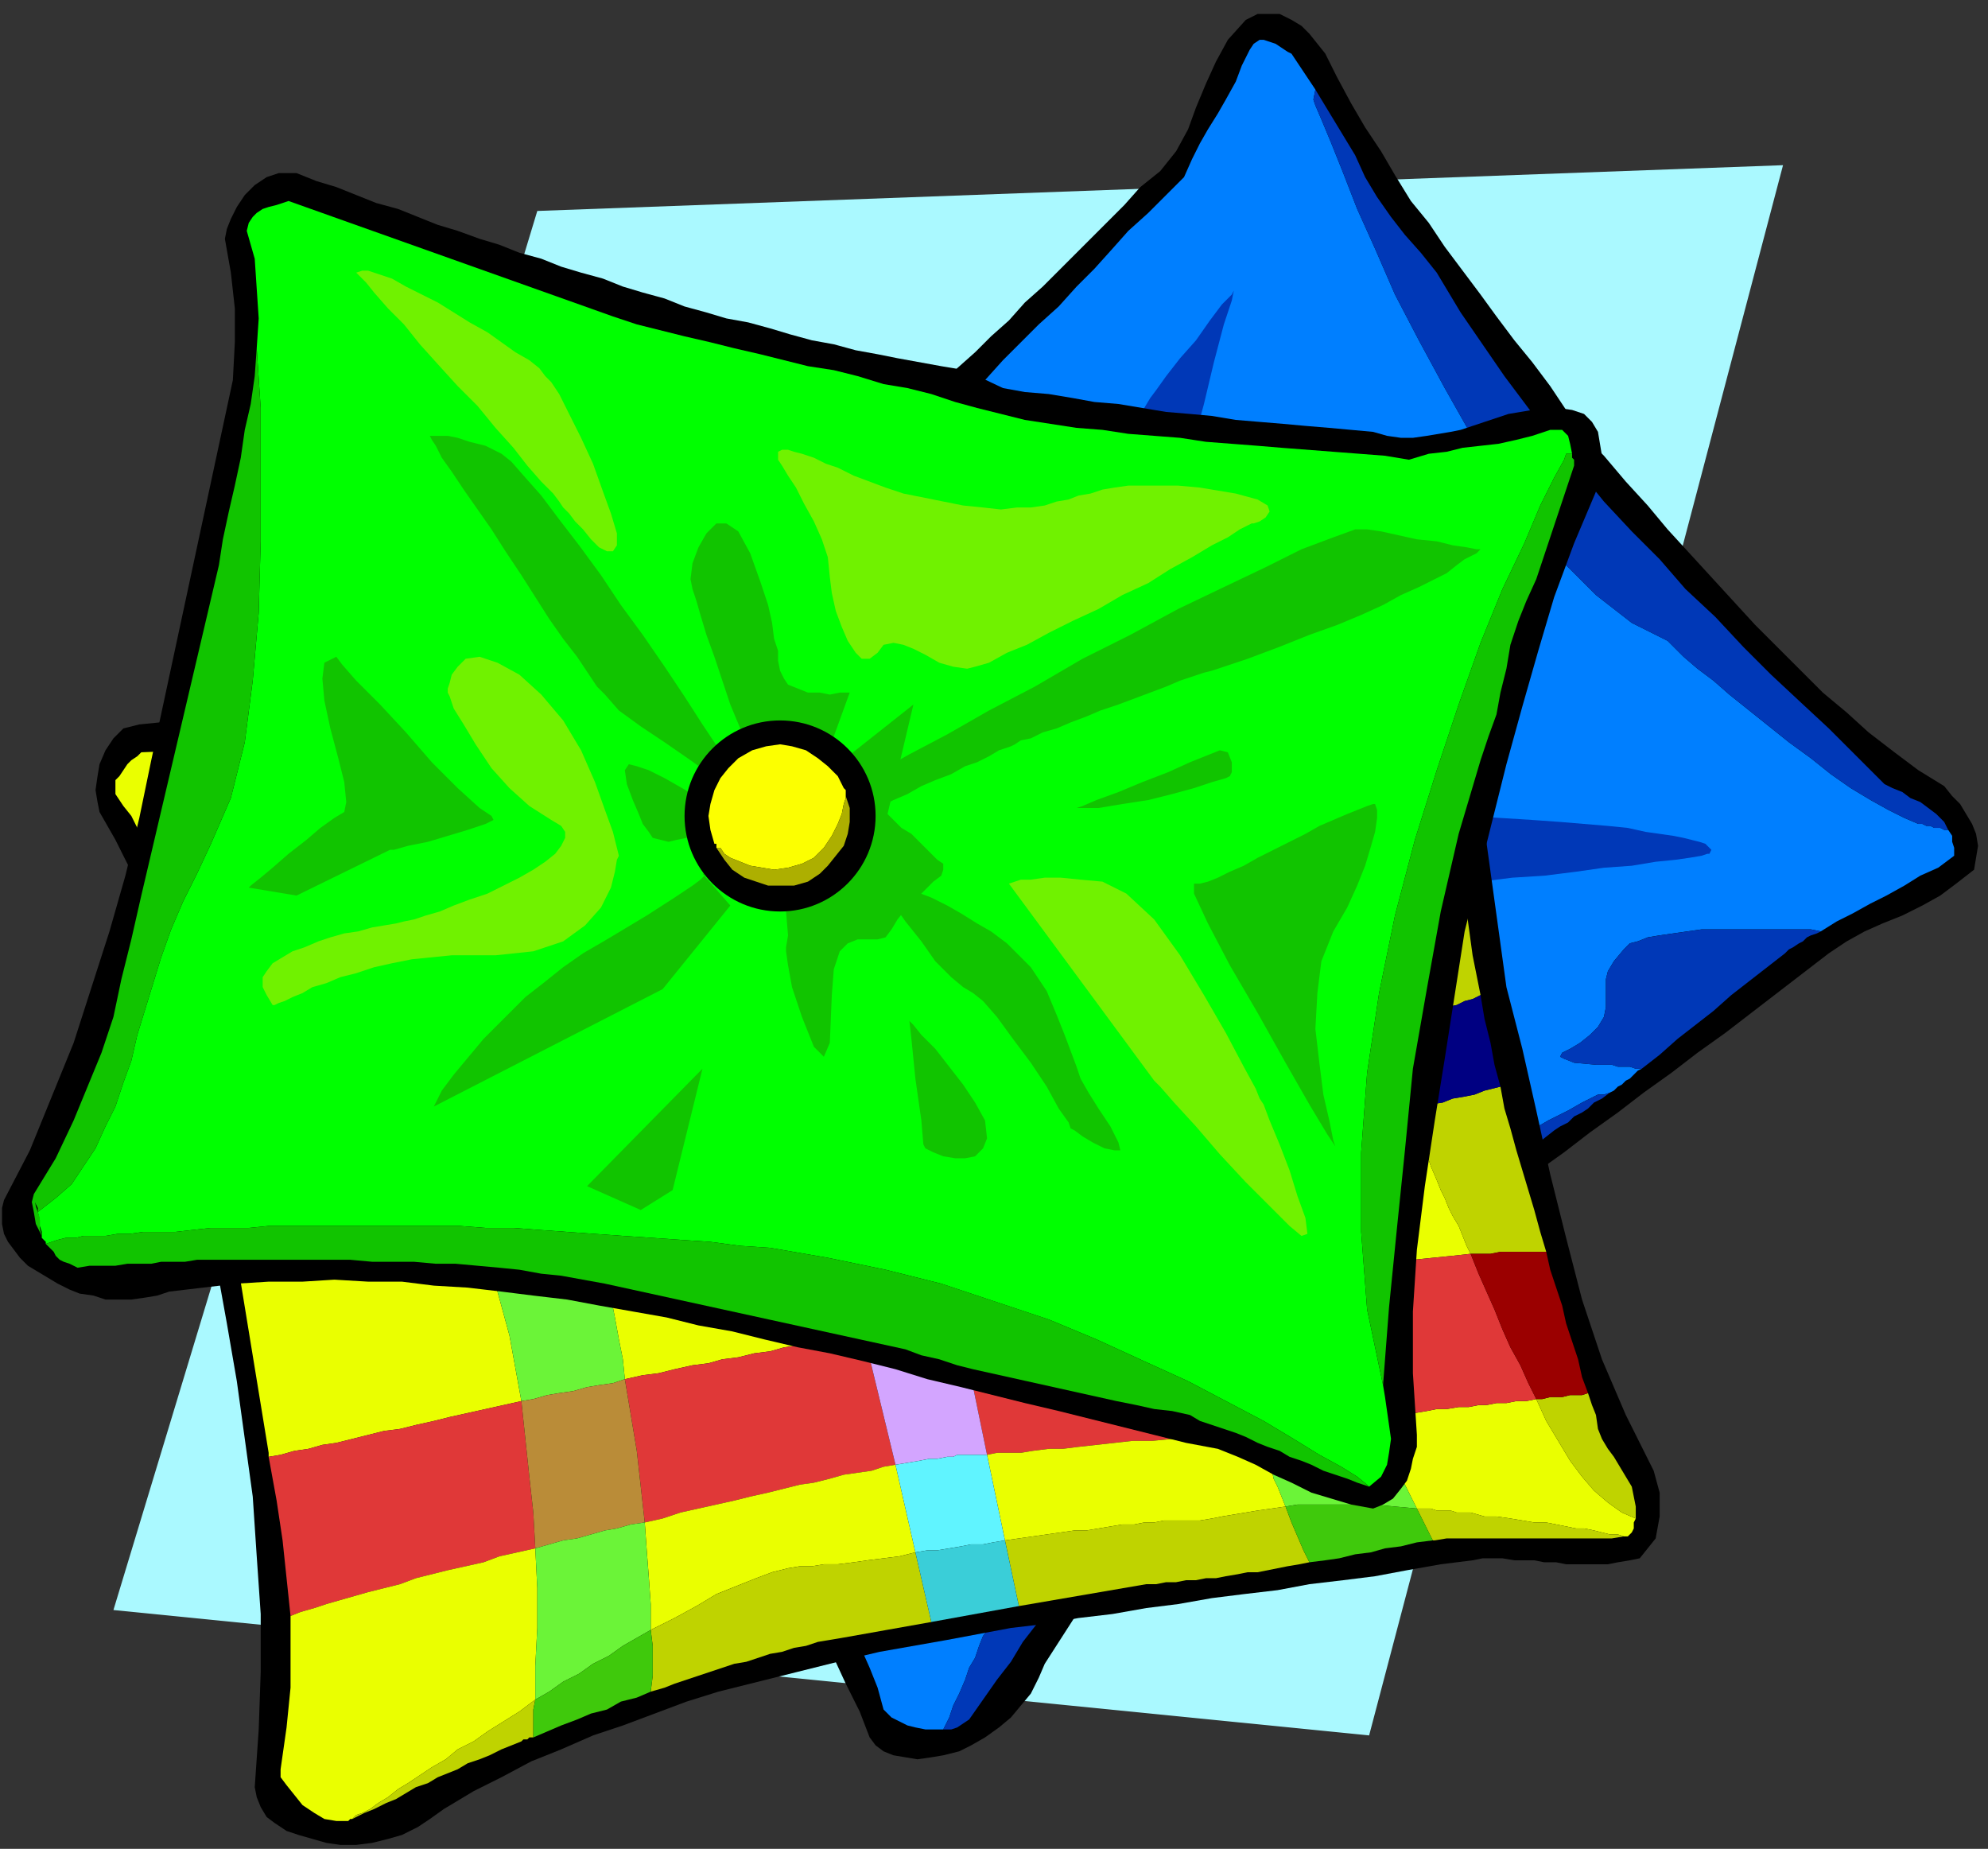 <?xml version="1.0"?><svg width="999" height="929" xmlns="http://www.w3.org/2000/svg">

 <rect width="100%" height="100%" fill="#333333" stroke="none"/>

 <g>
  <title>Layer 1</title>
  <path id="svg_1" fill="#aaf9ff" d="m57,809l631,63l208,-789l-626,23l-213,703z"/>
  <path id="svg_2" fill="#000" d="m666,27l6,12l7,13l7,12l8,12l7,12l8,13l9,11l8,12l9,12l9,12l8,11l9,12l9,11l9,12l8,12l8,12l11,11l11,13l11,12l10,12l11,12l11,12l11,12l11,12l11,11l12,12l11,11l12,10l11,10l13,10l12,9l13,8l4,5l4,4l3,5l3,5l2,5l1,6l-1,6l-1,6l-9,7l-8,6l-9,5l-10,5l-10,4l-9,4l-9,5l-9,6l-13,10l-13,10l-13,10l-13,10l-14,10l-13,10l-14,10l-13,10l-14,10l-13,10l-14,10l-13,10l-14,10l-13,11l-13,10l-13,11l-13,10l-13,11l-13,11l-13,11l-12,12l-12,11l-11,12l-12,12l-12,12l-11,12l-10,13l-11,13l-10,13l-10,14l-9,14l-9,14l-3,7l-4,8l-5,6l-5,6l-6,5l-7,5l-7,4l-6,3l-8,2l-6,1l-7,1l-6,-1l-6,-1l-5,-2l-4,-3l-3,-4l-5,-13l-7,-14l-6,-13l-7,-13l-7,-13l-7,-12l-8,-13l-7,-12l-9,-13l-8,-12l-9,-12l-8,-12l-9,-12l-10,-11l-9,-12l-9,-11l-123,-153l-7,-7l-6,-6l-7,-5l-7,-6l-7,-5l-7,-4l-8,-5l-7,-4l-3,-3l-4,-6l-3,-6l-2,-7l-1,-6l1,-7l3,-7l5,-6l19,-11l18,-12l19,-11l18,-11l19,-12l18,-11l19,-12l18,-11l18,-13l18,-12l18,-12l18,-13l17,-14l18,-13l17,-15l17,-15l19,-9l9,-8l8,-8l9,-7l9,-8l9,-9l9,-8l8,-8l9,-8l8,-9l9,-8l9,-9l8,-8l8,-8l8,-8l8,-8l8,-9l10,-8l8,-10l6,-11l4,-11l5,-12l5,-11l6,-11l9,-10l6,-3l6,0l5,0l6,3l5,3l4,4l4,5l4,5z"/>
  <path id="svg_3" fill="#007fff" d="m964,414l-7,-3l-8,-4l-9,-5l-10,-6l-10,-7l-10,-8l-11,-8l-10,-8l-10,-8l-10,-8l-8,-7l-8,-6l-7,-6l-4,-4l-3,-3l-1,-1l-18,-9l-18,-14l-17,-17l-16,-19l-15,-22l-15,-23l-13,-23l-13,-24l-12,-23l-10,-23l-9,-20l-7,-18l-6,-15l-5,-12l-3,-7l-1,-3l1,-5l-12,-18l-2,-1l-3,-2l-3,-2l-3,-1l-3,-1l-2,0l-3,2l-2,3l-4,8l-3,8l-5,9l-4,7l-5,8l-4,7l-4,8l-4,9l-9,9l-9,9l-10,9l-8,9l-9,10l-9,9l-9,10l-10,9l-9,9l-9,9l-9,10l-9,9l-10,9l-10,9l-9,8l-10,8l-10,7l-10,7l-10,7l-10,8l-10,7l-10,8l-10,8l-10,8l-10,8l-10,7l-10,8l-10,8l-11,8l-10,7l-10,7l-10,7l-148,90l-3,6l-2,6l0,6l3,6l10,5l9,6l8,5l9,7l8,6l7,8l8,7l8,8l7,8l7,9l6,8l7,8l7,9l7,9l7,8l6,8l105,134l7,9l7,9l7,8l6,9l5,8l6,8l5,7l5,8l5,8l5,8l4,8l5,9l4,9l4,9l4,10l3,11l2,2l2,2l4,2l4,2l4,1l5,1l4,0l5,0l3,-6l2,-6l3,-6l3,-7l2,-6l3,-5l2,-6l2,-5l4,-5l5,-8l7,-10l8,-11l10,-13l10,-13l11,-14l11,-14l12,-14l11,-15l11,-13l10,-11l9,-11l9,-10l6,-7l5,-4l6,-4l8,-6l10,-6l12,-7l13,-8l13,-8l15,-9l15,-8l14,-8l14,-8l13,-7l12,-7l10,-5l7,-4l6,-3l2,-1l1,0l1,0l1,0l3,-1l2,-1l2,-2l2,-1l2,-2l2,-1l2,-2l2,-2l2,-1l-3,0l-3,-1l-3,0l-3,0l-3,-1l-3,0l-3,0l-2,0l-11,-1l-5,-2l-2,-1l1,-2l4,-2l5,-3l5,-4l4,-4l3,-5l1,-5l0,-4l0,-5l0,-5l1,-4l3,-5l5,-6l3,-3l4,-1l5,-2l6,-1l7,-1l7,-1l7,-1l8,0l7,0l8,0l7,0l7,0l7,0l6,0l5,0l5,1l8,-5l8,-4l9,-5l8,-4l9,-5l8,-5l9,-4l8,-6l0,-4l-1,-3l0,-3l-2,-3l-2,0l-2,-1l-2,0l-1,0l-2,-1l-2,0l-2,-1l-2,0z"/>
  <path id="svg_4" fill="#0038b7" d="m838,322l1,1l3,3l4,4l7,6l8,6l8,7l10,8l10,8l10,8l11,8l10,8l10,7l10,6l9,5l8,4l7,3l2,0l2,1l2,0l2,1l1,0l2,0l2,1l2,0l-2,-4l-4,-4l-4,-3l-4,-3l-5,-2l-4,-3l-5,-2l-4,-2l-14,-14l-14,-14l-14,-13l-15,-14l-14,-14l-14,-15l-15,-14l-13,-15l-14,-14l-14,-15l-13,-16l-13,-15l-12,-16l-12,-16l-11,-16l-11,-16l-6,-10l-6,-10l-8,-10l-8,-9l-7,-9l-7,-10l-6,-10l-5,-11l-20,-33l-1,5l1,3l3,7l5,12l6,15l7,18l9,20l10,23l12,23l13,24l13,23l15,23l15,22l16,19l17,17l18,14l18,9z"/>
  <path id="svg_5" fill="#0038b7" d="m544,788l6,-8l7,-8l6,-8l8,-8l6,-8l7,-8l7,-8l7,-8l7,-8l8,-8l8,-7l7,-8l8,-7l7,-7l8,-7l8,-8l122,-96l3,-2l4,-2l3,-3l4,-2l3,-2l3,-3l4,-2l4,-3l-3,1l-1,0l-1,0l-1,0l-2,1l-6,3l-7,4l-10,5l-12,7l-13,7l-14,8l-14,8l-15,8l-15,9l-13,8l-13,8l-12,7l-10,6l-8,6l-6,4l-5,4l-6,7l-9,10l-9,11l-10,11l-11,13l-11,15l-12,14l-11,14l-11,14l-10,13l-10,13l-8,11l-7,10l-5,8l-4,5l-2,5l-2,6l-3,5l-2,6l-3,7l-3,6l-2,6l-3,6l4,0l3,-1l3,-2l3,-2l7,-10l7,-10l7,-9l6,-10l7,-9l8,-10l7,-9l8,-9z"/>
  <path id="svg_6" fill="#0038b7" d="m816,477l-5,6l-3,5l-1,4l0,5l0,5l0,4l-1,5l-3,5l-4,4l-5,4l-5,3l-4,2l-1,2l2,1l5,2l11,1l2,0l3,0l3,0l3,1l3,0l3,0l3,1l3,0l9,-7l9,-8l9,-7l9,-7l9,-8l9,-7l9,-7l9,-7l2,-2l2,-1l3,-2l2,-1l2,-2l2,-1l3,-1l2,-1l-5,-1l-5,0l-6,0l-7,0l-7,0l-7,0l-8,0l-7,0l-8,0l-7,1l-7,1l-7,1l-6,1l-5,2l-4,1l-3,3z"/>
  <path id="svg_7" fill="#0038b7" d="m567,369l1,1l1,2l3,3l3,2l5,2l5,0l6,-2l7,-4l7,-5l5,-1l3,2l3,4l1,4l-1,5l-1,4l-2,2l-3,2l-4,3l-5,3l-4,3l-4,3l-1,2l0,2l3,1l3,0l4,0l6,0l7,0l9,0l10,0l11,0l11,0l13,1l13,0l14,1l14,0l15,1l14,0l15,1l16,1l14,1l12,1l12,1l10,1l9,2l7,1l7,1l5,1l4,1l4,1l3,1l1,1l1,1l1,1l-1,2l-1,0l-3,1l-6,1l-7,1l-10,1l-12,2l-14,1l-14,2l-16,2l-16,1l-16,2l-16,2l-16,1l-15,2l-14,1l-13,1l-11,1l-19,1l-15,-1l-13,-3l-10,-4l-8,-3l-6,-3l-5,-2l-4,0l-4,5l-3,7l-1,8l0,7l0,3l-3,2l-2,2l-4,2l-3,1l-3,1l-3,0l-3,-1l-3,-4l-2,-6l-1,-5l0,-2l-1,6l-1,15l-2,21l-3,26l-2,26l-3,26l-2,21l-2,14l-2,12l-5,11l-5,13l-7,14l-8,14l-7,13l-7,14l-6,13l-5,9l-4,0l-1,-5l-1,-9l0,-10l0,-11l1,-8l1,-5l3,-11l8,-26l9,-37l12,-41l10,-41l11,-35l6,-26l3,-9l-36,46l-33,8l9,-20l-62,17l79,-46l-2,0l-6,0l-10,0l-12,0l-15,0l-16,1l-18,0l-18,0l-18,0l-18,0l-17,1l-16,0l-14,0l-11,0l-9,-1l-4,0l-4,-2l1,-4l4,-5l6,-6l8,-6l8,-6l9,-3l7,-2l4,0l6,1l7,0l8,0l9,1l10,0l11,1l10,0l10,1l9,1l9,0l8,1l7,1l5,0l3,0l1,0l82,-12l-65,-24l-5,-39l3,1l6,2l8,3l11,5l10,5l10,7l8,8l5,8l4,8l4,6l4,3l4,2l3,1l3,-1l3,-2l1,-3l1,-22l0,-40l-1,-39l0,-17l1,-4l4,-10l5,-13l6,-16l6,-16l6,-14l5,-11l3,-5l3,-4l5,-7l7,-9l8,-9l7,-10l6,-8l5,-5l1,-2l-1,5l-4,12l-5,19l-5,21l-6,22l-6,21l-5,16l-3,9l-5,14l-5,17l-3,16l-1,11l0,10l-2,13l-1,12l-1,5z"/>
  <circle id="svg_8" fill="#000" r="38" cy="427" cx="543"/>
  <path id="svg_9" fill="#ff1900" d="m544,399l-6,0l-5,2l-5,3l-4,3l-4,4l-3,5l-2,5l0,6l0,6l2,6l3,5l4,4l4,3l5,3l5,2l6,0l0,0l1,0l1,-2l1,-3l1,-2l2,-3l6,-9l2,-10l-1,-8l-2,-7l-4,-5l-3,-5l-3,-2l-1,-1z"/>
  <path id="svg_10" fill="#a00000" d="m573,427l-1,-6l-2,-5l-3,-5l-3,-4l-4,-3l-5,-3l-6,-2l-5,0l1,1l3,2l3,5l4,5l2,7l1,8l-2,10l-6,9l-2,3l-1,2l-1,3l-1,2l5,0l5,-2l5,-3l4,-3l4,-5l3,-4l1,-6l1,-6z"/>
  <path id="svg_11" fill="#000" d="m735,266l0,29l1,28l2,29l3,29l4,28l4,29l4,29l4,29l8,31l7,31l7,32l8,32l8,31l10,30l12,28l14,28l3,11l0,12l-2,11l-8,10l-5,1l-6,1l-5,1l-6,0l-5,0l-5,0l-5,0l-5,-1l-6,0l-5,-1l-5,0l-5,0l-6,-1l-5,0l-5,0l-5,1l-16,2l-17,3l-16,3l-16,2l-17,2l-16,3l-17,2l-16,2l-17,3l-16,2l-17,3l-17,2l-17,3l-17,2l-16,3l-16,3l-17,3l-17,3l-17,4l-16,4l-16,4l-16,4l-16,4l-16,5l-16,6l-16,6l-15,5l-16,7l-15,6l-15,8l-14,7l-15,9l-7,5l-6,4l-8,4l-7,2l-8,2l-8,1l-8,0l-7,-1l-7,-2l-7,-2l-6,-2l-6,-4l-4,-3l-3,-5l-2,-5l-1,-5l2,-29l1,-29l0,-29l-2,-29l-2,-30l-4,-29l-4,-29l-5,-29l-35,-194l-3,-8l-3,-9l-3,-8l-4,-8l-4,-8l-4,-8l-4,-7l-4,-7l-1,-5l-1,-6l1,-7l1,-6l3,-7l4,-6l5,-5l8,-2l10,-1l11,0l11,-1l11,0l11,-1l11,0l11,-1l11,0l10,-1l11,0l11,-1l11,-1l11,0l10,-1l11,-1l12,-1l10,0l11,-1l11,-1l11,-1l11,-2l11,-1l10,-1l11,-2l12,-1l10,-2l11,-2l11,-1l12,-2l10,-3l11,-2l11,-3l21,1l11,-3l12,-2l11,-3l12,-3l12,-3l11,-3l12,-3l12,-3l11,-3l11,-3l12,-3l11,-4l11,-3l11,-3l11,-4l11,-3l7,-1l6,-2l6,-2l6,-3l5,-3l5,-4l4,-3l6,-4l4,-4l5,-4l5,-4l5,-3l5,-4l5,-3l6,-3l7,-2l7,0l5,2l5,4l3,5l3,5l2,6l1,6l1,6z"/>
  <path id="svg_12" fill="#eaff00" d="m298,611l2,11l3,10l2,10l2,10l2,10l2,11l2,10l1,10l9,-2l8,-1l8,-2l9,-2l8,-1l7,-2l8,-1l8,-2l8,-1l7,-2l7,-1l7,-2l7,-1l6,-1l7,-1l6,-1l-16,-67l-6,1l-7,0l-7,1l-7,0l-7,1l-8,0l-7,1l-7,0l-8,1l-8,0l-7,1l-9,0l-8,1l-8,0l-8,1l-8,0z"/>
  <path id="svg_13" fill="#eaff00" d="m241,615l-10,0l-9,1l-9,0l-9,1l-8,0l-9,0l-8,1l-8,0l-8,1l-7,0l-8,0l-7,1l-6,0l-6,0l-6,0l-6,0l18,110l0,0l0,1l0,1l0,0l6,-1l7,-2l7,-1l7,-2l7,-1l8,-2l8,-2l8,-2l8,-1l8,-2l9,-2l8,-2l9,-2l9,-2l9,-2l9,-2l-2,-11l-2,-11l-2,-11l-3,-11l-3,-11l-3,-12l-3,-11l-3,-11z"/>
  <path id="svg_14" fill="#eaff00" d="m583,583l-7,1l-7,1l-7,2l-6,1l-7,1l-7,1l-7,1l-7,1l-8,1l-7,1l-7,1l-7,0l-7,1l-8,1l-7,1l-8,1l13,64l1,0l0,0l4,0l4,0l5,-1l6,0l6,-1l7,-1l7,-1l8,-1l8,-1l9,-1l8,-1l9,-2l10,-1l10,-2l9,-1l10,-2l-3,-7l-2,-6l-2,-5l-1,-3l-1,-5l-3,-10l-4,-12l-4,-16z"/>
  <path id="svg_15" fill="#eaff00" d="m571,532l-3,-17l-3,-17l-3,-18l-2,-19l-7,1l-7,2l-7,1l-6,1l-7,2l-8,1l-7,1l-7,2l-7,1l-7,1l-8,2l-7,1l-8,2l-7,1l-7,1l-8,1l13,62l4,-1l5,0l6,-1l6,-1l6,0l7,-1l6,-1l7,-1l8,0l7,-1l9,-1l8,-1l8,-1l9,0l8,-1l9,-1z"/>
  <path id="svg_16" fill="#eaff00" d="m391,489l-7,1l-9,1l-7,1l-8,1l-8,0l-7,1l-8,1l-8,0l-7,1l-8,0l-7,0l-8,0l-7,1l-8,0l-7,0l-7,0l3,13l4,14l3,14l4,14l9,0l8,0l8,-1l8,0l9,0l8,0l8,0l8,0l7,-1l8,0l7,0l7,0l7,0l7,-1l6,0l6,0l-14,-60z"/>
  <path id="svg_17" fill="#eaff00" d="m198,491l-2,0l-1,0l-2,0l-1,-1l-1,0l-2,0l-3,1l-4,0l-5,0l-6,0l-6,0l-7,1l-8,0l-8,0l-8,1l-8,0l-8,0l-8,0l-7,0l-8,0l3,15l3,14l2,15l3,15l5,0l5,0l6,0l6,0l6,0l6,0l8,0l7,0l7,0l7,0l8,0l8,0l8,0l8,0l8,0l9,0l-3,-8l-3,-8l-2,-7l-3,-9l-2,-7l-2,-7l-3,-8l-2,-7z"/>
  <path id="svg_18" fill="#e03838" d="m391,489l-13,-55l-8,1l-7,0l-8,1l-8,0l-7,1l-9,0l-8,1l-7,0l-8,0l-8,0l-8,1l-8,0l-8,0l-7,0l-8,-1l-8,0l2,7l2,7l2,7l3,7l2,8l2,7l2,8l2,8l7,0l7,0l8,0l7,-1l8,0l7,0l8,0l7,-1l8,0l8,-1l7,-1l8,0l8,-1l7,-1l9,-1l7,-1z"/>
  <path id="svg_19" fill="#e03838" d="m560,461l-2,-16l-2,-16l-1,-17l-1,-16l-10,2l-10,3l-10,2l-10,2l-9,2l-8,2l-8,2l-7,1l-7,2l-6,1l-5,1l-5,1l-3,1l-3,0l-1,1l-1,0l-2,0l-2,1l-2,1l-2,0l-3,1l-2,1l-2,0l-2,1l11,58l8,-1l7,-1l7,-1l8,-2l7,-1l8,-2l7,-1l7,-1l7,-2l7,-1l8,-1l7,-2l6,-1l7,-1l7,-2l7,-1z"/>
  <path id="svg_20" fill="#e03838" d="m198,491l-2,-7l-2,-8l-3,-8l-2,-7l-2,-7l-2,-6l-2,-7l-2,-7l-9,0l-9,-1l-8,-1l-9,-1l-8,0l-8,-1l-8,-1l-7,-1l-6,-1l-7,-1l-6,-1l-6,-1l-5,0l-5,-1l-4,-1l-4,0l4,8l4,9l3,9l3,8l2,9l3,9l2,10l2,9l8,0l7,0l8,0l8,0l8,0l8,-1l8,0l8,0l7,-1l6,0l6,0l5,0l4,0l3,-1l2,0l1,0l1,1l2,0l1,0l2,0z"/>
  <path id="svg_21" fill="#384cea" d="m469,599l8,-1l7,-1l8,-1l7,-1l7,0l7,-1l7,-1l8,-1l7,-1l7,-1l7,-1l7,-1l6,-1l7,-2l7,-1l7,-1l-3,-11l-3,-13l-3,-13l-3,-14l-9,1l-8,1l-9,0l-8,1l-8,1l-9,1l-7,1l-8,0l-7,1l-6,1l-7,1l-6,0l-6,1l-6,1l-5,0l-4,1l11,55z"/>
  <path id="svg_22" fill="#384cea" d="m405,549l-6,0l-6,0l-7,1l-7,0l-7,0l-7,0l-8,0l-7,1l-8,0l-8,0l-8,0l-9,0l-8,0l-8,1l-8,0l-9,0l4,14l3,15l4,15l3,15l8,0l8,-1l8,0l8,-1l9,0l7,-1l8,0l8,-1l7,0l7,-1l8,0l7,-1l7,0l7,-1l7,0l6,-1l-13,-54z"/>
  <path id="svg_23" fill="#384cea" d="m234,597l-2,-6l-2,-5l-2,-6l-2,-6l-2,-6l-2,-5l-2,-6l-2,-5l-9,0l-8,0l-8,0l-8,0l-8,0l-8,0l-7,0l-7,0l-7,0l-8,0l-6,0l-6,0l-6,0l-6,0l-5,0l-5,0l1,2l0,2l0,2l1,3l9,59l6,0l6,0l6,0l6,0l7,-1l8,0l7,0l8,-1l8,0l8,-1l9,0l8,0l9,-1l9,0l9,-1l10,0l-2,-5l-1,-4l-2,-4l-2,-5z"/>
  <path id="svg_24" fill="#e03838" d="m262,704l-9,2l-9,2l-9,2l-9,2l-8,2l-9,2l-8,2l-8,1l-8,2l-8,2l-8,2l-7,1l-7,2l-7,1l-7,2l-6,1l4,22l3,20l2,19l2,19l5,-2l7,-2l6,-2l7,-2l7,-2l7,-2l8,-2l8,-2l8,-3l8,-2l8,-2l9,-2l9,-2l8,-3l9,-2l9,-2l-1,-18l-2,-18l-2,-19l-2,-19z"/>
  <path id="svg_25" fill="#e03838" d="m314,693l3,18l3,18l2,18l2,18l9,-2l9,-3l9,-2l9,-2l9,-2l8,-2l9,-2l8,-2l8,-2l7,-1l8,-2l7,-2l7,-1l7,-1l6,-2l6,-1l-16,-66l-6,1l-7,1l-6,1l-7,1l-7,2l-7,1l-7,2l-8,1l-8,2l-8,1l-7,2l-8,1l-9,2l-8,2l-8,1l-9,2z"/>
  <path id="svg_26" fill="#e03838" d="m483,663l0,0l-1,0l14,68l5,-1l6,0l6,0l6,-1l8,-1l7,0l8,-1l9,-1l9,-1l9,-1l10,0l10,-1l10,-1l10,-2l11,-1l11,-1l-4,-10l-4,-10l-4,-10l-4,-9l-3,-9l-3,-8l-3,-8l-3,-7l-10,2l-9,1l-10,2l-10,1l-9,2l-8,1l-9,1l-8,1l-8,1l-7,1l-7,1l-6,1l-6,0l-5,1l-4,0l-4,0z"/>
  <path id="svg_27" fill="#6bf438" d="m595,626l1,3l2,5l2,6l3,7l7,-1l7,-1l7,-1l7,-1l7,-1l7,-1l7,-1l7,-1l-3,-7l-2,-6l-2,-3l0,-1l-3,-7l-2,-5l-3,-6l-2,-6l-3,-6l-2,-6l-2,-6l-2,-6l-6,1l-6,1l-6,2l-6,1l-7,1l-6,1l-7,1l-6,1l4,16l4,12l3,10l1,5z"/>
  <path id="svg_28" fill="#6bf438" d="m571,532l6,-1l6,-1l6,-1l7,0l6,-1l6,-1l6,-1l6,0l-4,-20l-4,-19l-3,-19l-2,-18l-6,2l-5,1l-6,1l-6,1l-6,2l-6,1l-6,1l-6,2l2,19l3,18l3,17l3,17z"/>
  <path id="svg_29" fill="#ba8c38" d="m607,450l-2,-17l-1,-18l-1,-16l0,-16l-6,2l-6,2l-6,1l-6,2l-6,1l-7,2l-6,1l-6,2l1,16l1,17l2,16l2,16l6,-2l6,-1l6,-1l6,-2l6,-1l6,-1l5,-1l6,-2z"/>
  <path id="svg_30" fill="#6ba5ea" d="m583,583l6,-1l7,-1l6,-1l7,-1l6,-1l6,-2l6,-1l6,-1l-4,-12l-3,-12l-3,-12l-3,-12l-6,0l-6,1l-6,1l-6,1l-7,0l-6,1l-6,1l-6,1l3,14l3,13l3,13l3,11z"/>
  <path id="svg_31" fill="#ba8c38" d="m659,639l-7,1l-7,1l-7,1l-7,1l-7,1l-7,1l-7,1l-7,1l3,7l3,8l3,8l3,9l4,9l4,10l4,10l4,10l7,-1l7,0l8,-1l7,-1l8,-1l8,0l7,-2l7,0l-4,-11l-5,-10l-4,-10l-4,-10l-4,-9l-4,-9l-3,-7l-3,-7z"/>
  <path id="svg_32" fill="#60f4ff" d="m468,599l-5,0l-5,1l-5,0l-6,1l-7,0l-7,1l-7,1l-8,0l16,67l8,-2l8,-1l7,-1l6,-1l6,-1l5,0l5,-1l3,0l-13,-64l-1,0z"/>
  <path id="svg_33" fill="#60f4ff" d="m450,545l2,0l2,-1l2,0l2,0l-13,-62l-6,1l-7,1l-7,1l-7,1l-7,1l-6,1l-7,0l-7,1l14,60l8,-1l7,0l6,0l6,-1l6,0l4,-1l4,0l4,-1z"/>
  <path id="svg_34" fill="#d3a5ff" d="m445,482l-11,-58l-7,1l-7,2l-7,1l-7,2l-7,1l-7,1l-7,1l-7,1l13,55l7,-1l7,0l6,-1l7,-1l7,-1l7,-1l7,-1l6,-1z"/>
  <path id="svg_35" fill="#60bcff" d="m450,545l-4,1l-4,0l-4,1l-6,0l-6,1l-6,0l-7,0l-8,1l13,54l8,0l7,-1l7,-1l7,0l6,-1l5,0l5,-1l5,0l1,0l-11,-55l-2,0l-2,0l-2,1l-2,0z"/>
  <path id="svg_36" fill="#d3a5ff" d="m434,670l16,66l6,-1l6,-1l5,-1l4,0l5,-1l3,0l2,-1l2,0l2,0l3,0l4,0l4,0l-14,-68l-3,0l-5,1l-5,0l-6,1l-6,1l-7,1l-8,1l-8,2z"/>
  <path id="svg_37" fill="#6bf438" d="m298,611l-7,1l-8,0l-7,1l-7,0l-7,0l-7,1l-7,0l-7,1l3,11l3,11l3,12l3,11l3,11l2,11l2,11l2,11l6,-1l7,-2l6,-1l7,-1l7,-2l6,-1l7,-1l6,-2l-1,-10l-2,-10l-2,-11l-2,-10l-2,-10l-2,-10l-3,-10l-2,-11z"/>
  <path id="svg_38" fill="#6bf438" d="m270,497l-10,0l-9,-1l-9,0l-10,-1l-9,-1l-8,0l-9,-2l-8,-1l2,7l3,8l2,7l2,7l3,9l2,7l3,8l3,8l8,0l8,0l9,0l8,0l8,0l8,0l9,0l8,0l-4,-14l-3,-14l-4,-14l-3,-13z"/>
  <path id="svg_39" fill="#ba8c38" d="m253,438l-9,0l-10,-1l-9,0l-9,0l-9,-1l-8,0l-9,-1l-9,-1l2,7l2,7l2,6l2,7l2,7l3,8l2,8l2,7l8,1l9,2l8,0l9,1l10,1l9,0l9,1l10,0l-2,-8l-2,-8l-2,-7l-2,-8l-3,-7l-2,-7l-2,-7l-2,-7z"/>
  <path id="svg_40" fill="#6ba5ea" d="m284,552l-8,0l-9,0l-8,0l-8,0l-8,0l-9,0l-8,0l-8,0l2,5l2,6l2,5l2,6l2,6l2,6l2,5l2,6l2,5l2,4l1,4l2,5l7,-1l7,0l7,-1l7,0l7,0l7,-1l8,0l7,-1l-3,-15l-4,-15l-3,-15l-4,-14z"/>
  <path id="svg_41" fill="#ba8c38" d="m262,704l2,19l2,19l2,18l1,18l7,-2l7,-2l7,-1l7,-2l7,-2l6,-1l7,-2l7,-1l-2,-18l-2,-18l-3,-18l-3,-18l-6,2l-7,1l-6,1l-7,2l-7,1l-6,1l-7,2l-6,1z"/>
  <path id="svg_42" fill="#eaff00" d="m722,593l-3,-7l-3,-9l-2,-10l-3,-10l-8,2l-9,2l-9,2l-9,2l-10,2l-11,2l-11,3l-11,2l2,6l2,6l2,6l3,6l2,6l3,6l2,5l3,7l0,1l2,3l2,6l3,7l11,-1l10,-2l10,-1l10,-1l10,-1l10,-1l10,-1l9,-1l-2,-4l-2,-5l-2,-5l-3,-5l-2,-4l-2,-5l-2,-4l-2,-5z"/>
  <path id="svg_43" fill="#eaff00" d="m147,375l-76,3l-2,2l-3,2l-2,2l-2,3l-2,3l-2,2l0,4l0,3l4,6l4,5l3,6l3,6l4,0l4,1l5,1l5,0l6,1l6,1l7,1l6,1l7,1l8,1l8,1l8,0l9,1l8,1l9,1l9,0l-3,-14l-4,-14l-3,-13l-3,-11l-3,-1l-2,-1l-3,-1l-3,-1l-2,0l-3,-1l-2,-1l-3,-1z"/>
  <path id="svg_44" fill="#eaff00" d="m358,384l2,0l2,2l2,1l3,2l-8,-35l-4,0l-4,1l-4,1l-3,0l-4,1l-4,1l-5,1l-4,0l4,4l5,4l5,4l4,4l4,3l4,3l3,2l2,1z"/>
  <path id="svg_45" fill="#eaff00" d="m260,369l0,0l-1,0l0,0l-1,0l-3,1l-3,2l-3,1l-2,1l-3,1l-3,1l-3,1l-3,1l2,7l2,7l2,7l3,7l2,8l2,7l3,9l2,8l8,0l8,1l7,0l8,0l8,0l8,-1l8,0l8,0l7,0l8,-1l9,0l7,-1l8,0l8,-1l7,0l8,-1l-7,-29l-5,-2l-7,-1l-7,-2l-8,-3l-8,-2l-9,-3l-9,-3l-9,-3l-9,-3l-8,-3l-8,-3l-7,-2l-6,-2l-5,-2l-3,-1l-3,-1z"/>
  <path id="svg_46" fill="#eaff00" d="m720,286l2,2l-1,-30l-2,-1l-1,-2l-1,-2l-1,-2l-7,6l-7,8l-9,8l-8,9l-8,9l-8,7l-6,5l-3,3l-2,1l-3,1l-6,2l-6,3l-8,3l-9,3l-11,4l-10,3l-1,13l-1,13l0,15l0,16l7,-2l8,-3l8,-2l8,-2l7,-2l7,-3l8,-2l7,-2l7,-3l7,-2l6,-2l7,-3l6,-2l6,-3l5,-2l6,-2l3,-25l2,-19l2,-12l0,-4z"/>
  <path id="svg_47" fill="#eaff00" d="m553,343l-6,1l-6,2l-6,1l-6,2l-5,1l-6,1l-5,1l-5,1l-5,1l-6,1l-5,0l-5,0l-5,0l-6,0l-5,-1l-6,0l-5,-1l-5,-1l-5,-1l-5,-1l-5,-1l-5,-2l-5,-1l-5,-1l-2,0l-2,0l-2,0l-2,1l17,78l2,-1l2,0l2,-1l3,-1l2,0l2,-1l2,-1l2,0l1,0l1,-1l3,0l3,-1l5,-1l5,-1l6,-1l7,-2l7,-1l8,-2l8,-2l9,-2l10,-2l10,-2l10,-3l10,-2l0,-13l-1,-14l0,-13l0,-13z"/>
  <path id="svg_48" fill="#eaff00" d="m707,424l-4,1l-5,2l-4,2l-6,1l-5,2l-6,1l-6,2l-6,1l-7,2l-6,2l-7,1l-7,2l-8,2l-7,2l-8,1l-8,2l2,18l3,19l4,19l4,20l6,-1l6,-1l5,-1l6,-1l6,-1l5,0l6,-1l6,-1l5,-1l6,-1l5,-1l5,-1l5,-1l5,-1l5,-1l5,-1l-1,-21l0,-22l0,-21l1,-23z"/>
  <path id="svg_49" fill="#eaff00" d="m732,760l7,0l7,2l6,0l7,1l6,1l6,1l6,0l5,1l5,1l5,1l4,0l5,1l4,1l4,1l4,0l3,1l1,0l0,0l1,0l0,0l2,-2l1,-2l0,-3l1,-2l-7,-3l-7,-5l-7,-6l-6,-7l-6,-8l-6,-10l-6,-10l-5,-11l-5,1l-5,0l-5,1l-5,0l-5,1l-4,0l-5,1l-5,0l-6,1l-5,0l-5,1l-6,1l-5,0l-5,1l-5,0l-6,1l3,6l3,6l2,5l3,6l2,6l3,5l3,6l3,6l3,0l2,0l2,0l3,1l2,0l3,0l2,0l3,1z"/>
  <path id="svg_50" fill="#eaff00" d="m596,764l7,0l6,-1l5,-1l6,-1l6,-1l6,-1l7,-1l7,-1l-2,-5l-2,-5l-2,-4l-1,-5l-2,-5l-2,-5l-2,-5l-2,-5l-11,1l-11,1l-10,2l-10,1l-10,1l-10,0l-9,1l-9,1l-9,1l-8,1l-7,0l-8,1l-6,1l-6,0l-6,0l-5,1l9,43l7,-1l7,-1l7,-1l7,-1l7,-1l6,0l6,-1l6,-1l6,-1l6,0l5,-1l5,0l5,-1l4,0l4,0l3,0z"/>
  <path id="svg_51" fill="#eaff00" d="m402,787l6,0l6,-1l7,0l8,-1l7,-1l8,-1l8,-1l8,-2l-10,-44l-6,1l-6,2l-7,1l-7,1l-7,2l-8,2l-7,1l-8,2l-8,2l-9,2l-8,2l-9,2l-9,2l-9,2l-9,3l-9,2l1,14l1,13l1,14l0,13l12,-6l11,-6l10,-6l10,-4l10,-4l8,-3l8,-2l6,-1z"/>
  <path id="svg_52" fill="#eaff00" d="m269,854l0,-17l1,-19l0,-20l-1,-20l-9,2l-9,2l-8,3l-9,2l-9,2l-8,2l-8,2l-8,3l-8,2l-8,2l-7,2l-7,2l-7,2l-6,2l-7,2l-5,2l0,18l0,18l-2,20l-3,21l0,4l3,4l4,5l4,5l6,4l5,3l6,1l6,0l1,-1l0,0l1,0l0,0l2,-2l3,-1l4,-2l4,-3l5,-3l5,-4l5,-3l6,-4l6,-4l7,-4l6,-5l8,-4l7,-5l8,-5l8,-5l8,-6z"/>
  <path id="svg_53" fill="#e03838" d="m713,346l-6,2l-5,2l-6,3l-6,2l-7,3l-6,2l-7,2l-7,3l-7,2l-8,2l-7,3l-7,2l-8,2l-8,2l-8,3l-7,2l0,16l1,16l1,18l2,17l8,-2l8,-1l7,-2l8,-2l7,-2l7,-1l6,-2l7,-2l6,-1l6,-2l6,-1l5,-2l6,-1l4,-2l5,-2l4,-1l1,-21l2,-20l1,-20l2,-17z"/>
  <path id="svg_54" fill="#384cea" d="m707,511l-5,1l-5,1l-5,1l-5,1l-5,1l-5,1l-6,1l-5,1l-6,1l-6,1l-5,0l-6,1l-6,1l-5,1l-6,1l-6,1l3,12l3,12l3,12l4,12l11,-2l11,-3l11,-2l10,-2l9,-2l9,-2l9,-2l8,-2l-1,-11l-2,-11l-1,-11l0,-13z"/>
  <path id="svg_55" fill="#e03838" d="m739,630l-9,1l-10,1l-10,1l-10,1l-10,1l-10,1l-10,2l-11,1l3,7l3,7l4,9l4,9l4,10l4,10l5,10l4,11l6,-1l5,0l5,-1l5,0l6,-1l5,-1l5,0l6,-1l5,0l5,-1l4,0l5,-1l5,0l5,-1l5,0l5,-1l-4,-8l-4,-9l-5,-9l-4,-9l-4,-10l-4,-9l-4,-9l-4,-10z"/>
  <path id="svg_56" fill="#6bf438" d="m605,326l-6,2l-7,2l-6,3l-6,2l-7,2l-7,2l-7,2l-6,2l0,13l0,13l1,14l0,13l6,-2l6,-1l7,-2l6,-1l6,-2l6,-1l6,-2l6,-2l0,-16l0,-15l1,-13l1,-13z"/>
  <path id="svg_57" fill="#6bf438" d="m712,758l-3,-6l-3,-6l-3,-5l-2,-6l-3,-6l-2,-5l-3,-6l-3,-6l-7,0l-7,2l-8,0l-8,1l-7,1l-8,1l-7,0l-7,1l2,5l2,5l2,5l2,5l1,5l2,4l2,5l2,5l6,-1l6,0l7,0l8,0l8,0l9,0l11,1l11,1z"/>
  <path id="svg_58" fill="#60f4ff" d="m359,354l8,35l5,3l4,3l3,3l3,3l2,2l-1,2l-3,1l-5,0l-1,-1l-1,0l-1,0l-1,0l7,29l7,-1l7,-1l7,-1l7,-1l7,-2l7,-1l7,-2l7,-1l-17,-78l-7,1l-7,0l-7,1l-7,1l-7,1l-8,2l-7,1l-8,1z"/>
  <path id="svg_59" fill="#60f4ff" d="m505,774l-9,-43l-4,0l-4,0l-3,0l-2,0l-2,0l-2,1l-3,0l-5,1l-4,0l-5,1l-6,1l-6,1l10,44l6,-1l5,0l6,-1l6,-1l5,-1l6,0l5,-1l6,-1z"/>
  <path id="svg_60" fill="#6bf438" d="m168,382l3,11l3,13l4,14l3,14l9,1l9,1l8,0l9,1l9,0l9,0l10,1l9,0l-2,-8l-3,-9l-2,-7l-2,-8l-3,-7l-2,-7l-2,-7l-2,-7l-9,3l-9,2l-9,1l-8,1l-8,0l-9,-1l-7,-1l-8,-1z"/>
  <path id="svg_61" fill="#6bf438" d="m269,854l7,-4l7,-5l8,-4l7,-5l8,-4l7,-5l7,-4l7,-4l0,-13l-1,-14l-1,-13l-1,-14l-7,1l-7,2l-6,1l-7,2l-7,2l-7,1l-7,2l-7,2l1,20l0,20l-1,19l0,17z"/>
  <path id="svg_62" fill="#bfd300" d="m712,758l2,4l2,4l2,4l2,4l0,0l1,0l6,-1l6,0l5,0l6,0l6,0l6,0l6,0l6,0l6,0l6,0l6,0l6,0l6,0l6,0l6,0l6,-1l-3,-1l-4,0l-4,-1l-4,-1l-5,-1l-4,0l-5,-1l-5,-1l-5,-1l-6,0l-6,-1l-6,-1l-7,-1l-6,0l-7,-2l-7,0l-3,-1l-2,0l-3,0l-2,0l-3,-1l-2,0l-2,0l-3,0z"/>
  <path id="svg_63" fill="#bfd300" d="m596,764l-3,0l-4,0l-4,0l-5,1l-5,0l-5,1l-6,0l-6,1l-6,1l-6,1l-6,0l-7,1l-7,1l-7,1l-7,1l-7,1l7,33l64,-11l5,0l5,-1l5,0l5,-1l5,0l5,-1l5,0l5,-1l6,-1l5,-1l5,0l5,-1l5,-1l5,-1l6,-1l5,-1l-3,-6l-3,-7l-3,-7l-3,-8l-7,1l-7,1l-6,1l-6,1l-6,1l-5,1l-6,1l-7,0z"/>
  <path id="svg_64" fill="#bfd300" d="m402,787l-6,1l-8,2l-8,3l-10,4l-10,4l-10,6l-11,6l-12,6l1,8l0,8l0,7l-1,8l7,-2l5,-2l6,-2l6,-2l6,-2l6,-2l6,-2l6,-1l6,-2l6,-2l6,-1l6,-2l6,-1l6,-2l6,-1l6,-1l45,-8l-8,-35l-8,2l-8,1l-8,1l-7,1l-8,1l-7,0l-6,1l-6,0z"/>
  <path id="svg_65" fill="#bfd300" d="m177,914l6,-3l5,-2l6,-3l5,-2l5,-3l5,-3l6,-2l5,-3l5,-2l5,-2l5,-3l6,-2l5,-2l6,-3l5,-2l5,-2l1,-1l2,0l1,-1l2,0l0,-5l0,-4l0,-5l1,-5l-8,6l-8,5l-8,5l-7,5l-8,4l-6,5l-7,4l-6,4l-6,4l-5,3l-5,4l-5,3l-4,3l-4,2l-3,1l-2,2z"/>
  <path id="svg_66" fill="#3fc90c" d="m646,757l3,8l3,7l3,7l3,6l8,-1l7,-1l8,-2l8,-1l7,-2l8,-1l8,-2l8,-1l-2,-4l-2,-4l-2,-4l-2,-4l-11,-1l-11,-1l-9,0l-8,0l-8,0l-7,0l-6,0l-6,1z"/>
  <path id="svg_67" fill="#3aced8" d="m460,780l8,35l44,-8l-7,-33l-6,1l-5,1l-6,0l-5,1l-6,1l-6,1l-5,0l-6,1z"/>
  <path id="svg_68" fill="#3fc90c" d="m327,819l-7,4l-7,4l-7,5l-8,4l-7,5l-8,4l-7,5l-7,4l-1,5l0,5l0,4l0,5l7,-3l7,-3l8,-3l7,-3l8,-2l7,-4l8,-2l7,-3l1,-8l0,-7l0,-8l-1,-8z"/>
  <path id="svg_69" fill="#bfd300" d="m777,629l-3,-10l-3,-11l-3,-10l-3,-10l-3,-10l-3,-11l-3,-10l-2,-11l-4,1l-4,1l-5,2l-5,1l-6,1l-5,2l-7,1l-7,2l3,10l2,10l3,9l3,7l2,5l2,4l2,5l2,4l3,5l2,5l2,5l2,4l5,0l5,0l5,-1l5,0l5,0l4,0l5,0l4,0z"/>
  <ellipse id="svg_70" fill="#bfd300" ry="30" rx="5" cy="316" cx="718"/>
  <path id="svg_71" fill="#bfd300" d="m733,417l0,0l0,0l-1,0l-1,1l-2,0l-3,1l-3,1l-5,1l-5,2l-6,1l-1,23l0,21l0,22l1,21l5,-1l6,-1l5,-2l4,-1l5,-1l4,-2l4,-1l4,-2l-4,-20l-3,-22l-2,-20l-2,-21z"/>
  <path id="svg_72" fill="#bfd300" d="m805,723l-2,-5l-1,-7l-2,-5l-2,-6l-3,1l-3,0l-3,0l-4,1l-3,0l-3,0l-4,1l-3,0l5,11l6,10l6,10l6,8l6,7l7,6l7,5l7,3l0,-6l-1,-5l-1,-5l-3,-5l-3,-5l-3,-5l-3,-4l-3,-5z"/>
  <path id="svg_73" fill="#9b0000" d="m733,417l0,-1l0,-2l0,-1l0,-1l-1,-17l-3,-18l-3,-18l-3,-17l-2,1l-3,1l-2,1l-3,1l-2,17l-1,20l-2,20l-1,21l6,-1l5,-2l5,-1l3,-1l3,-1l2,0l1,-1l1,0l0,0l0,0z"/>
  <path id="svg_74" fill="#000082" d="m744,500l-4,2l-4,1l-4,2l-5,1l-4,1l-5,2l-6,1l-5,1l0,13l1,11l2,11l1,11l7,-2l7,-1l5,-2l6,-1l5,-1l5,-2l4,-1l4,-1l-3,-11l-2,-11l-3,-12l-2,-12z"/>
  <path id="svg_75" fill="#9b0000" d="m777,629l-4,0l-5,0l-4,0l-5,0l-5,0l-5,1l-5,0l-5,0l4,10l4,9l4,9l4,10l4,9l5,9l4,9l4,8l3,0l4,-1l3,0l3,0l4,-1l3,0l3,0l3,-1l-3,-8l-2,-9l-3,-9l-3,-9l-2,-9l-3,-9l-3,-9l-2,-9z"/>
  <ellipse id="svg_76" fill="#bfd300" ry="4" rx="10" cy="378" cx="157"/>
  <path id="svg_77" fill="#bfd300" d="m327,359l-8,2l-8,1l-9,1l-8,1l-8,2l-9,1l-8,1l-9,1l3,1l3,1l5,2l6,2l7,2l8,3l8,3l9,3l9,3l9,3l9,3l8,2l8,3l7,2l7,1l5,2l-4,-16l-3,-2l-2,-1l-2,-2l-2,0l-2,-1l-3,-2l-4,-3l-4,-3l-4,-4l-5,-4l-5,-4l-4,-4z"/>
  <ellipse id="svg_78" fill="#bfd300" ry="4" rx="13" cy="373" cx="245"/>
  <path id="svg_79" fill="#bfd300" d="m702,247l-7,6l-7,5l-8,4l-7,5l-8,4l-8,5l-7,5l-8,6l-4,1l-4,1l-4,1l-4,2l-4,1l-5,1l-4,1l-5,2l-1,5l0,7l-1,8l-1,9l10,-3l11,-4l9,-3l8,-3l6,-3l6,-2l3,-1l2,-1l3,-3l6,-5l8,-7l8,-9l8,-9l9,-8l7,-8l7,-6l-3,-3l-3,-3l-3,0l-5,2z"/>
  <path id="svg_80" fill="#bfd300" d="m443,343l-2,0l-2,0l-2,1l-3,0l-2,0l-2,0l-3,1l-2,0l5,1l5,1l5,2l5,1l5,1l5,1l5,1l5,1l6,0l5,1l6,0l5,0l5,0l5,0l6,-1l5,-1l5,-1l5,-1l6,-1l5,-1l6,-2l6,-1l6,-2l6,-1l0,-7l0,-8l0,-7l0,-7l-7,2l-6,2l-7,2l-7,2l-7,2l-7,2l-7,2l-7,2l-6,2l-7,2l-7,2l-7,1l-7,2l-7,1l-7,2l-7,1z"/>
  <path id="svg_81" fill="#3fc90c" d="m553,314l0,7l0,7l0,8l0,7l6,-2l7,-2l7,-2l7,-2l6,-2l6,-3l7,-2l6,-2l1,-9l1,-8l0,-7l1,-5l-7,2l-6,2l-7,2l-7,2l-7,2l-7,3l-7,2l-7,2z"/>
  <path id="svg_82" fill="#3aced8" d="m375,406l5,0l3,-1l1,-2l-2,-2l-3,-3l-3,-3l-4,-3l-5,-3l4,16l1,0l1,0l1,0l1,1z"/>
  <ellipse id="svg_83" fill="#3fc90c" ry="7" rx="34" cy="378" cx="200"/>
  <path id="svg_84" fill="#000" d="m802,247l-11,26l-10,27l-8,27l-8,28l-8,29l-7,28l-7,28l-7,28l-5,32l-5,32l-5,31l-5,33l-4,32l-2,31l0,31l2,31l0,6l-2,6l-1,5l-2,6l-3,4l-4,5l-5,3l-5,2l-11,-2l-10,-3l-10,-3l-10,-5l-9,-4l-9,-5l-9,-4l-10,-4l-16,-3l-16,-4l-16,-4l-16,-4l-16,-4l-17,-4l-16,-4l-16,-4l-17,-4l-16,-5l-16,-4l-17,-4l-16,-3l-17,-4l-16,-4l-17,-3l-16,-4l-17,-3l-17,-3l-16,-3l-17,-2l-16,-2l-17,-2l-17,-1l-16,-2l-17,0l-17,-1l-16,1l-17,0l-16,1l-17,2l-17,2l-6,2l-6,1l-7,1l-6,0l-7,0l-6,-2l-7,-1l-5,-2l-6,-3l-5,-3l-5,-3l-5,-3l-4,-4l-3,-4l-3,-4l-2,-4l-1,-5l0,-4l0,-4l1,-4l13,-25l11,-27l11,-27l9,-28l9,-28l8,-28l7,-29l6,-29l41,-191l1,-19l0,-17l-2,-18l-3,-17l1,-5l2,-5l3,-6l4,-6l5,-5l6,-4l6,-2l9,0l10,4l10,3l10,4l10,4l11,3l10,4l10,4l10,3l11,4l10,3l10,4l11,3l10,4l10,3l11,3l10,4l10,3l11,3l10,4l11,3l10,3l11,2l11,3l10,3l11,3l11,2l11,3l11,2l10,2l11,2l11,2l12,2l19,9l11,2l12,1l12,2l11,2l12,1l12,2l12,2l12,1l11,1l12,2l12,1l12,1l11,1l12,1l11,1l11,1l7,2l7,1l6,0l7,-1l6,-1l6,-1l5,-1l6,-2l6,-2l6,-2l6,-2l6,-1l6,-1l7,-1l6,0l7,1l6,2l4,4l3,5l1,6l1,6l-1,6l-1,7l-1,5z"/>
  <path id="svg_85" fill="#00ff00" d="m787,228l1,0l1,0l1,0l-1,-5l-1,-4l-3,-3l-6,0l-9,3l-8,2l-9,2l-9,1l-9,1l-8,2l-9,1l-10,3l-12,-2l-13,-1l-13,-1l-13,-1l-13,-1l-12,-1l-13,-1l-13,-1l-13,-2l-13,-1l-13,-1l-13,-2l-13,-1l-13,-2l-13,-2l-12,-3l-12,-3l-11,-3l-12,-4l-12,-3l-12,-2l-13,-4l-12,-3l-13,-2l-12,-3l-12,-3l-13,-3l-12,-3l-13,-3l-12,-3l-12,-3l-12,-4l-163,-58l-3,1l-3,1l-4,1l-3,1l-3,2l-2,2l-2,3l-1,4l4,14l1,15l1,15l-1,15l2,30l0,33l0,34l-1,36l-3,34l-4,31l-7,28l-10,23l-7,15l-7,14l-6,14l-5,14l-4,13l-4,13l-4,13l-3,13l-4,11l-4,12l-5,10l-5,11l-6,9l-6,9l-8,7l-9,7l1,4l0,3l1,3l0,2l0,1l1,1l1,1l0,1l3,-1l3,-1l4,-1l5,0l4,-1l5,0l6,0l6,-1l6,0l7,-1l8,0l8,0l9,-1l9,-1l9,0l10,0l10,-1l12,0l10,0l12,0l11,0l13,0l12,0l13,0l13,0l13,1l14,0l13,1l14,1l14,1l14,1l15,1l14,1l15,1l15,2l15,1l29,5l29,6l28,7l27,9l27,9l24,10l24,11l22,10l19,10l19,10l15,9l13,8l11,6l8,5l5,4l1,1l6,-5l3,-6l1,-6l1,-7l-1,-7l-1,-7l-1,-7l-1,-6l-8,-38l-3,-39l0,-40l3,-40l6,-40l8,-39l10,-38l11,-35l11,-33l11,-31l11,-27l11,-23l8,-19l7,-14l5,-9l1,-3z"/>
  <path id="svg_86" fill="#11c400" d="m772,291l19,-57l0,-1l0,-2l-1,-1l0,-2l-1,0l-1,0l-1,0l-1,3l-5,9l-7,14l-8,19l-11,23l-11,27l-11,31l-11,33l-11,35l-10,38l-8,39l-6,40l-3,40l0,40l3,39l8,38l3,-39l4,-40l4,-39l4,-41l7,-40l7,-39l9,-39l11,-37l4,-12l4,-11l2,-11l3,-12l2,-12l4,-12l4,-10l5,-11z"/>
  <path id="svg_87" fill="#11c400" d="m106,424l10,-23l7,-28l4,-31l3,-34l1,-36l0,-34l0,-33l-2,-30l-1,14l-2,14l-3,13l-2,14l-3,14l-3,13l-3,14l-2,13l-39,166l-5,22l-5,20l-4,19l-6,18l-7,17l-7,17l-9,19l-11,18l0,3l1,2l1,2l0,2l9,-7l8,-7l6,-9l6,-9l5,-11l5,-10l4,-12l4,-11l3,-13l4,-13l4,-13l4,-13l5,-14l6,-14l7,-14l7,-15z"/>
  <path id="svg_88" fill="#11c400" d="m353,439l0,0l1,0l0,1l-2,2l-4,3l-9,6l-14,9l-20,12l-12,7l-10,7l-10,8l-9,7l-7,7l-7,7l-7,7l-5,6l-5,6l-5,6l-3,4l-3,4l-2,4l-1,2l-1,2l0,0l115,-59l34,-42l-14,-16z"/>
  <path id="svg_89" fill="#11c400" d="m436,438l1,1l2,0l4,2l5,2l6,2l6,3l8,3l8,4l7,4l8,5l7,4l8,6l6,6l6,6l4,6l4,6l5,12l4,10l3,8l3,8l2,6l4,7l5,8l6,9l4,8l1,4l-3,0l-5,-1l-6,-3l-5,-3l-4,-3l-2,-1l-1,-3l-5,-7l-6,-11l-8,-12l-9,-12l-8,-11l-7,-8l-5,-4l-5,-3l-6,-5l-8,-8l-7,-10l-8,-10l-7,-10l-7,-8l-5,-7z"/>
  <path id="svg_90" fill="#11c400" d="m378,401l-1,-2l-4,-5l-5,-7l-7,-11l-8,-12l-9,-14l-10,-15l-11,-16l-11,-15l-10,-15l-11,-15l-10,-13l-9,-12l-8,-9l-7,-8l-5,-4l-8,-4l-8,-2l-6,-2l-5,-1l-4,0l-3,0l-2,0l0,0l1,2l2,3l3,6l5,7l6,9l7,10l7,10l7,11l8,12l7,11l7,11l7,10l7,9l6,9l4,6l4,4l7,8l11,8l12,8l13,9l11,8l10,6l7,4l3,1z"/>
  <path id="svg_91" fill="#11c400" d="m418,401l3,-1l8,-5l12,-7l16,-9l19,-10l21,-12l23,-12l24,-14l24,-12l24,-13l23,-11l21,-10l18,-9l16,-6l11,-4l6,0l7,1l9,2l9,2l10,1l8,2l7,1l5,1l2,0l-1,1l-1,1l-2,1l-4,2l-4,3l-5,4l-6,3l-8,4l-9,4l-9,5l-11,5l-12,5l-14,5l-15,6l-16,6l-18,6l-4,1l-6,2l-6,2l-7,3l-8,3l-8,3l-8,3l-9,3l-7,3l-8,3l-7,3l-7,2l-6,3l-5,1l-3,2l-2,1l-3,1l-3,1l-5,3l-6,3l-6,2l-7,4l-8,3l-7,3l-7,4l-7,3l-6,3l-6,2l-5,3l-4,1l-2,1l-1,1l-7,-12z"/>
  <path id="svg_92" fill="#11c400" d="m459,354l-13,55l1,1l2,2l4,4l5,3l5,5l4,4l4,4l3,2l0,3l-1,3l-4,3l-4,4l-5,5l-5,5l-4,5l-3,5l-3,4l-4,1l-5,0l-5,0l-5,2l-4,4l-3,9l-1,13l-1,24l-3,7l-5,-5l-6,-15l-5,-15l-2,-11l-1,-7l0,-2l1,-6l-1,-12l-2,-14l-8,-11l-6,-4l-6,-3l-5,-2l-6,-2l-6,-1l-5,0l-6,0l-5,1l-4,1l-4,-1l-4,-1l-2,-3l-3,-4l-2,-5l-3,-7l-3,-8l-1,-7l2,-3l4,1l6,2l8,4l7,4l7,4l6,3l5,1l6,1l6,0l5,-2l5,-3l2,-5l-1,-7l-4,-10l-6,-11l-5,-12l-4,-12l-4,-12l-4,-11l-3,-10l-2,-7l-2,-6l-1,-5l1,-8l3,-8l4,-7l5,-5l5,0l6,4l6,11l5,14l4,12l2,9l1,8l2,6l0,5l1,5l2,4l2,3l5,2l5,2l6,0l5,1l5,-1l4,0l1,0l-16,44l48,-38z"/>
  <circle id="svg_93" fill="#000" r="48" cy="410" cx="392"/>
  <path id="svg_94" fill="#11c400" d="m21,621l-1,-4l0,-5l-2,-6l-1,-6l-1,4l1,5l1,6l3,6z"/>
  <path id="svg_95" fill="#11c400" d="m387,627l-15,-1l-15,-2l-15,-1l-14,-1l-15,-1l-14,-1l-14,-1l-14,-1l-13,-1l-14,0l-13,-1l-13,0l-13,0l-12,0l-13,0l-11,0l-12,0l-10,0l-12,0l-10,1l-10,0l-9,0l-9,1l-9,1l-8,0l-8,0l-7,1l-6,0l-6,1l-6,0l-5,0l-4,1l-5,0l-4,1l-3,1l-3,1l2,2l2,2l1,2l2,2l2,1l3,1l2,1l2,1l6,-1l7,0l6,0l6,-1l6,0l6,0l5,-1l6,0l6,0l6,-1l6,0l6,0l6,0l5,0l6,0l6,0l11,0l10,0l11,0l10,0l11,1l11,0l10,0l11,1l10,0l11,1l11,1l10,1l11,2l10,1l11,2l11,2l151,33l8,3l9,2l9,3l8,2l9,2l9,2l9,2l9,2l9,2l9,2l9,2l9,2l10,2l9,2l9,1l9,2l5,3l6,2l6,2l6,2l5,2l6,3l5,2l6,2l5,3l6,2l5,2l6,3l6,2l6,2l5,2l6,2l-1,-1l-5,-4l-8,-5l-11,-6l-13,-8l-15,-9l-19,-10l-19,-10l-22,-10l-24,-11l-24,-10l-27,-9l-27,-9l-28,-7l-29,-6l-29,-5z"/>
  <path id="svg_96" fill="#fcff00" d="m362,426l2,3l3,2l5,2l5,2l6,1l6,1l7,-1l7,-2l6,-3l5,-5l4,-6l3,-6l2,-5l1,-5l1,-3l0,-1l0,0l0,-1l0,-1l0,-1l-1,-1l-3,-6l-5,-5l-5,-4l-6,-4l-7,-2l-6,-1l-7,1l-7,2l-7,4l-5,5l-4,5l-3,6l-2,7l-1,6l1,7l2,7l1,0l0,1l0,0l0,1l1,0l0,0l1,0z"/>
  <path id="svg_97" fill="#adaf00" d="m406,443l6,-4l4,-4l4,-5l4,-5l2,-6l1,-6l0,-7l-2,-6l0,0l0,1l-1,3l-1,5l-2,5l-3,6l-4,6l-5,5l-6,3l-7,2l-7,1l-6,-1l-6,-1l-5,-2l-5,-2l-3,-2l-2,-3l-1,0l0,0l-1,0l4,6l4,5l6,4l6,2l6,2l7,0l6,0l7,-2z"/>
  <path id="svg_98" fill="#11c400" d="m353,537l-58,59l27,12l16,-10l15,-61z"/>
  <path id="svg_99" fill="#11c400" d="m169,330l3,4l7,8l12,12l13,14l13,15l13,13l11,10l6,4l1,2l-4,2l-9,3l-10,3l-10,3l-10,2l-7,2l-2,0l-47,23l-24,-4l1,-1l5,-4l6,-5l8,-7l9,-7l7,-6l7,-5l5,-3l1,-5l-1,-10l-3,-12l-4,-15l-3,-14l-1,-11l1,-8l6,-3z"/>
  <path id="svg_100" fill="#11c400" d="m541,406l3,-1l7,-3l11,-4l12,-5l13,-5l11,-5l10,-4l5,-2l4,1l2,5l0,5l-1,2l-2,1l-7,2l-9,3l-11,3l-12,3l-13,2l-12,2l-11,0z"/>
  <path id="svg_101" fill="#11c400" d="m457,513l2,2l4,5l7,7l7,9l7,9l6,9l5,9l1,9l-2,5l-4,4l-5,1l-5,0l-6,-1l-5,-2l-4,-2l-1,-2l-1,-12l-3,-21l-2,-20l-1,-9z"/>
  <path id="svg_102" fill="#11c400" d="m671,576l-1,-3l-2,-10l-3,-13l-2,-16l-2,-17l1,-18l2,-16l6,-15l7,-12l5,-11l4,-10l3,-10l2,-7l1,-7l0,-4l-1,-3l-1,0l-3,1l-5,2l-5,2l-7,3l-7,3l-7,4l-8,4l-8,4l-8,4l-7,4l-7,3l-6,3l-5,2l-4,1l-3,0l0,5l7,15l11,21l14,24l14,25l12,21l9,15l4,6z"/>
  <path id="svg_103" fill="#70f200" d="m633,552l-2,-5l-6,-11l-9,-17l-11,-19l-12,-20l-13,-18l-14,-13l-12,-6l-11,-1l-10,-1l-8,0l-7,1l-5,0l-3,1l-3,1l0,0l73,99l3,3l7,8l11,12l12,14l13,14l12,12l10,10l6,5l3,-1l-1,-8l-4,-11l-4,-13l-5,-13l-5,-12l-3,-8l-2,-3z"/>
  <path id="svg_104" fill="#70f200" d="m629,263l-2,1l-4,2l-6,4l-8,4l-10,6l-11,6l-11,7l-13,6l-12,7l-13,6l-12,6l-11,6l-10,4l-9,5l-7,2l-4,1l-7,-1l-7,-2l-7,-4l-6,-3l-5,-2l-5,-1l-5,1l-3,4l-4,3l-4,0l-3,-3l-4,-6l-3,-7l-3,-8l-2,-9l-1,-8l-1,-10l-3,-9l-4,-9l-5,-9l-4,-8l-4,-6l-3,-5l-2,-3l0,-3l0,-1l2,-1l3,0l3,1l4,1l6,2l6,3l6,2l8,4l8,3l8,3l9,3l10,2l10,2l10,2l10,1l9,1l8,-1l7,0l7,-1l6,-2l6,-1l5,-2l6,-1l6,-2l6,-1l7,-1l8,0l8,0l9,0l11,1l18,3l11,3l5,3l1,3l-2,3l-3,2l-3,1l-1,0z"/>
  <path id="svg_105" fill="#70f200" d="m225,348l1,2l2,6l5,8l6,10l8,12l9,10l10,9l11,7l5,3l2,3l0,3l-2,4l-3,4l-5,4l-6,4l-7,4l-8,4l-8,4l-9,3l-8,3l-7,3l-7,2l-6,2l-5,1l-4,1l-6,1l-6,1l-7,2l-7,1l-7,2l-6,2l-7,3l-6,2l-5,3l-5,3l-3,4l-2,3l0,5l2,4l3,5l1,0l2,-1l3,-1l4,-2l5,-2l5,-3l7,-2l7,-3l8,-2l9,-3l9,-2l10,-2l10,-1l10,-1l11,0l11,0l19,-2l15,-5l11,-8l8,-9l5,-10l2,-8l1,-6l1,-2l-1,-4l-2,-8l-4,-11l-5,-14l-7,-16l-9,-15l-11,-13l-11,-10l-11,-6l-9,-3l-7,1l-4,4l-3,4l-1,4l-1,3l0,2z"/>
  <path id="svg_106" fill="#70f200" d="m179,137l1,1l4,4l4,5l7,8l8,8l8,10l9,10l10,11l10,10l9,11l9,10l7,9l7,8l6,6l3,4l2,3l3,3l3,4l4,4l4,5l4,4l4,2l3,0l2,-3l0,-6l-3,-10l-4,-11l-5,-14l-6,-13l-6,-12l-5,-10l-4,-6l-3,-3l-3,-4l-5,-4l-7,-4l-7,-5l-7,-5l-9,-5l-8,-5l-8,-5l-8,-4l-8,-4l-7,-4l-6,-2l-6,-2l-3,0l-3,1z"/>
 </g>
</svg>